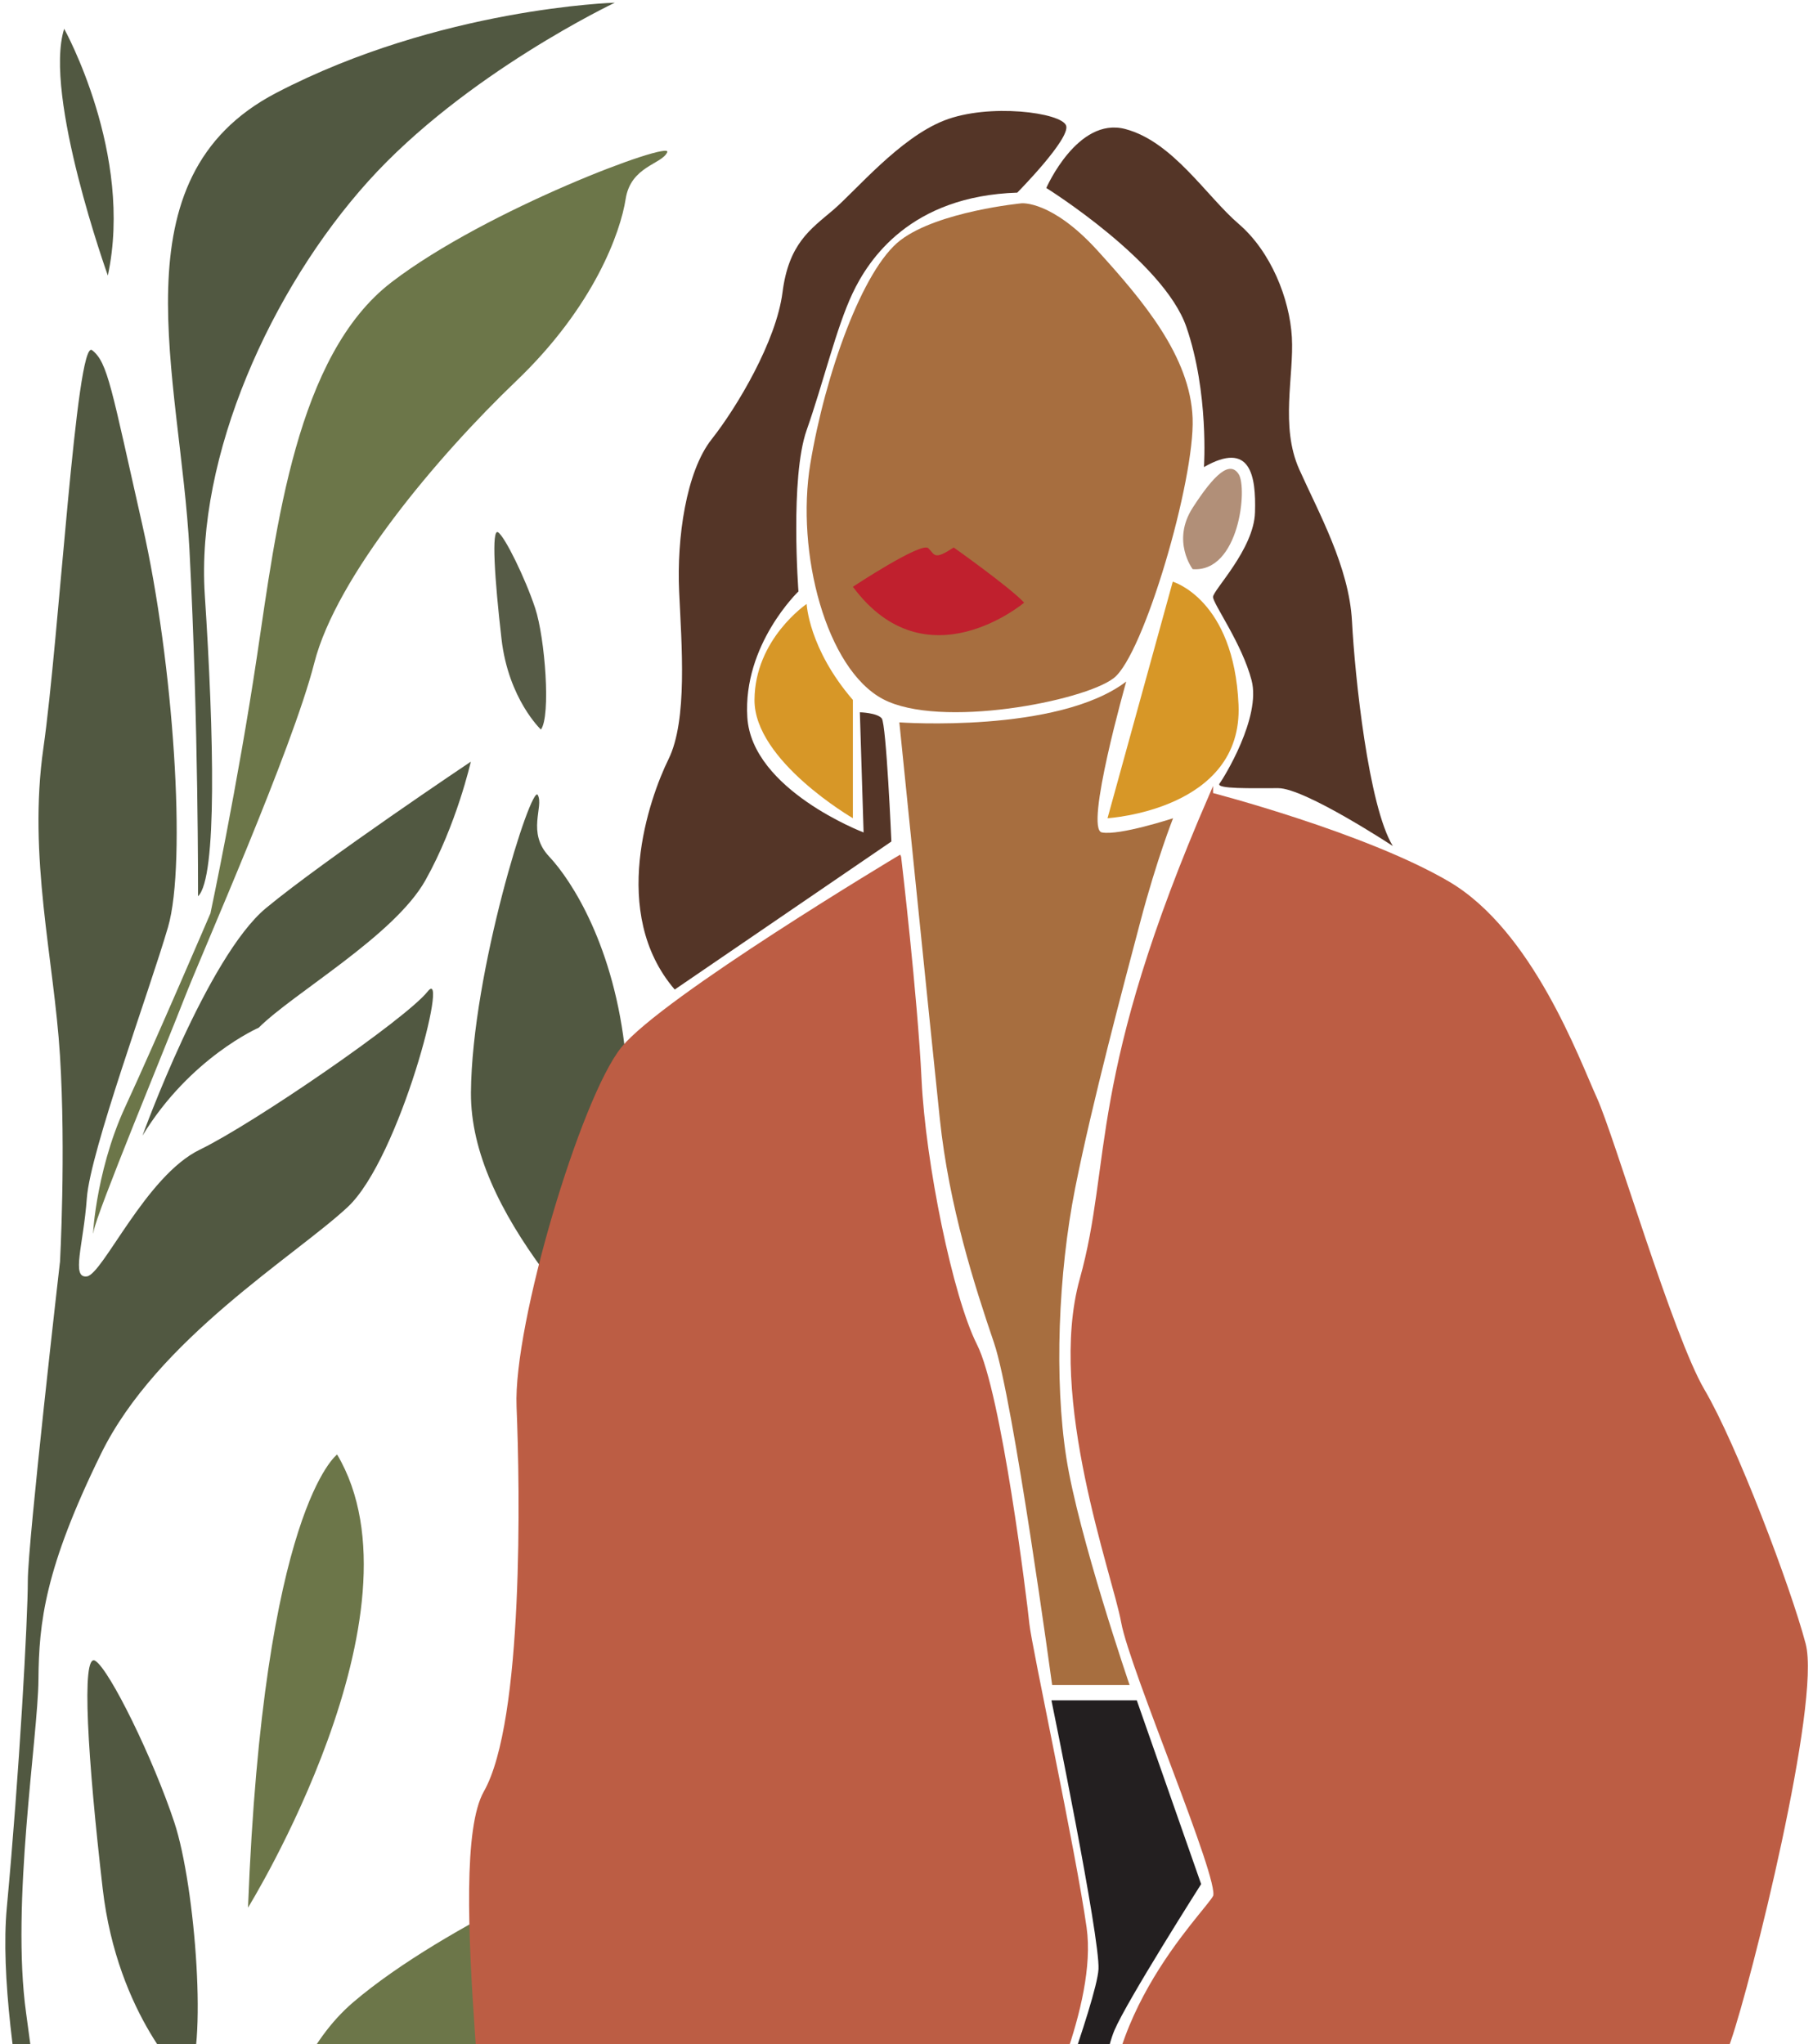 <svg width="322" height="363" viewBox="0 0 322 363" fill="none" xmlns="http://www.w3.org/2000/svg">
<path d="M181.496 36.103C181.496 36.103 186.832 35.598 194.895 44.461C202.952 53.324 211.415 63.295 211.815 74.276C212.215 85.256 203.155 116.278 197.813 120.408C192.476 124.538 166.89 129.474 156.814 124.138C146.738 118.801 141.304 98.151 143.92 82.333C146.542 66.521 153.189 47.785 159.935 42.645C166.681 37.506 181.49 36.096 181.49 36.096L181.496 36.103Z" fill="#A76E3F"/>
<path d="M151.478 104.196C151.478 104.196 163.664 96.139 164.877 97.345C166.083 98.551 165.849 99.518 169.389 97.222C169.389 97.222 179.378 104.294 181.896 107.015C181.896 107.015 164.471 121.719 151.478 104.196Z" fill="#C0202E"/>
<path d="M208.289 103.291L196.705 145.292C196.705 145.292 220.777 143.883 219.971 125.147C219.165 106.411 208.289 103.291 208.289 103.291Z" fill="#D79727"/>
<path d="M143.267 107.242C143.267 107.242 143.618 115.176 151.478 124.292V145.292C151.478 145.292 133.949 135.118 134.004 124.292C134.053 113.465 143.273 107.242 143.273 107.242H143.267Z" fill="#D79727"/>
<path d="M180.69 34.189C180.69 34.189 190.156 24.618 189.35 22.303C188.544 19.989 175.649 18.272 167.69 21.399C159.732 24.519 151.977 33.887 147.945 37.316C143.914 40.738 140.085 43.261 138.977 51.921C137.87 60.581 130.921 72.27 126.384 78.012C121.854 83.755 120.186 95.548 120.617 105.014C121.048 114.481 122.156 127.874 118.727 134.823C115.305 141.772 108.153 162.12 119.835 175.717L158.316 149.429C158.316 149.429 157.412 128.576 156.605 127.572C155.799 126.563 152.715 126.483 152.715 126.483L153.38 147.822C153.38 147.822 133.536 140.27 132.73 127.375C131.924 114.481 141.809 105.02 141.809 105.02C141.809 105.02 140.288 84.844 143.261 76.394C146.234 67.949 148.518 58.242 151.404 52.118C154.291 45.988 161.745 34.81 180.684 34.207L180.69 34.189Z" fill="#543527"/>
<path d="M185.829 33.382C185.829 33.382 191.369 20.691 199.832 22.906C208.295 25.122 214.278 34.853 219.996 39.759C225.72 44.664 229.043 53.029 229.443 59.873C229.844 66.724 227.326 75.686 230.754 83.342C234.177 90.999 239.618 100.669 240.122 110.338C240.627 120.008 243.046 143.175 247.373 150.229C247.373 150.229 231.758 139.956 227.025 139.956C222.291 139.956 215.841 140.128 216.598 139.131C217.355 138.14 224.002 127.363 222.291 120.814C220.58 114.265 215.441 107.218 215.441 106.005C215.441 104.793 222.691 97.542 222.895 90.999C223.098 84.45 222.088 78.209 213.828 82.942C213.828 82.942 214.733 69.746 210.708 58.064C206.676 46.382 185.829 33.382 185.829 33.382Z" fill="#543527"/>
<path d="M211.828 101.069C211.828 101.069 208.012 96.077 211.828 90.162C215.644 84.247 218.401 81.724 219.996 84.198C221.59 86.666 220.1 101.672 211.828 101.069Z" fill="#B18F78"/>
<path d="M159.738 128.274C159.738 128.274 187.841 130.287 200.028 121.023C200.028 121.023 192.575 147.213 195.695 147.816C198.816 148.419 208.344 145.299 208.344 145.299C208.344 145.299 205.463 152.549 202.539 163.635C199.616 174.714 193.978 195.77 190.956 210.979C187.934 226.188 187.226 245.047 189.392 258.889C191.559 272.732 200.625 299.223 200.625 299.223H186.869C186.869 299.223 179.975 248.555 176.553 238.485C173.131 228.41 168.558 214.309 166.914 198.644C165.271 182.98 159.731 128.286 159.731 128.286L159.738 128.274Z" fill="#A76E3F"/>
<path d="M215.139 141.064C215.139 141.064 242.338 148.118 257.141 156.778C271.95 165.438 280.21 188.205 283.331 195.056C286.451 201.906 296.828 237.365 302.466 246.93C308.104 256.501 317.675 281.681 320.396 291.954C323.116 302.227 310.726 351.885 307.101 362.361C303.476 372.837 276.48 447.78 263.585 455.234C250.691 462.687 204.054 410.512 198.213 385.528C192.372 360.545 214.431 339.594 215.742 336.775C217.053 333.956 200.934 296.379 199.426 288.021C197.918 279.662 186.229 248.13 192.07 227.179C197.911 206.227 193.178 191.621 215.139 141.052V141.064Z" fill="#BC5D44" stroke="#BD5D44" stroke-width="0.616" stroke-miterlimit="10"/>
<path d="M35.173 159.16C35.173 159.16 35.266 128.606 33.653 97.683C32.04 66.761 20.056 31.603 49.065 16.493C78.074 1.382 109.199 0.478 109.199 0.478C109.199 0.478 82.61 13.071 65.382 32.207C48.154 51.343 34.761 80.96 36.373 105.636C37.986 130.317 38.602 155.867 35.173 159.153V159.16Z" fill="#515841"/>
<path d="M19.152 48.93C19.152 48.93 7.667 16.899 11.397 5.112C11.397 5.112 23.787 27.375 19.152 48.93Z" fill="#515841"/>
<path d="M10.652 224.187C10.652 224.187 11.723 204.663 10.652 187.436C9.581 170.208 4.927 152.223 7.71 132.81C10.492 113.397 13.551 60.021 16.351 62.181C19.152 64.342 19.779 68.933 25.307 93.332C30.834 117.73 33.179 153.189 29.843 164.625C26.507 176.055 16.019 204.46 15.422 212.77C14.825 221.085 12.597 226.994 15.422 226.655C18.247 226.317 25.904 208.794 35.469 204.159C45.04 199.524 72.035 180.991 75.962 176.055C79.889 171.119 71.026 205.667 61.757 214.333C52.487 222.993 27.91 237.802 17.939 258.15C7.968 278.499 6.903 288.101 6.829 298.256C6.755 308.412 1.924 338.03 4.638 357.468C7.359 376.911 10.781 407.834 11.082 408.739C11.384 409.643 -1.006 362.502 1.21 338.732C3.426 314.961 4.94 287.559 4.94 280.709C4.94 273.858 10.639 224.181 10.639 224.181L10.652 224.187Z" fill="#515841"/>
<path d="M37.383 162.151C37.383 162.151 42.221 139.384 45.643 116.518C49.065 93.652 52.604 63.099 69.524 50.124C86.438 37.143 119.441 24.858 118.506 27.024C117.57 29.191 112.031 29.492 111.12 35.333C110.215 41.175 105.58 54.371 91.676 67.666C77.778 80.96 59.744 102.318 55.817 117.73C51.89 133.143 35.875 169.205 32.748 177.262C29.627 185.318 16.936 215.94 16.634 218.66C16.333 221.381 16.714 208.486 22.217 196.601C27.719 184.715 37.389 162.151 37.389 162.151H37.383Z" fill="#6C7649"/>
<path d="M36.577 469.107C36.577 469.107 40.202 446.118 42.412 423.105C44.621 400.091 46.542 369.39 62.742 355.535C78.948 341.68 111.249 327.659 110.431 329.875C109.606 332.085 104.091 332.682 103.494 338.566C102.897 344.45 98.97 357.868 85.792 371.883C72.614 385.898 55.737 408.173 52.629 423.776C49.521 439.372 35.438 476.235 32.742 484.445C30.052 492.656 18.998 523.911 18.838 526.638C18.678 529.371 18.377 516.476 23.245 504.314C28.108 492.151 36.571 469.107 36.571 469.107H36.577Z" fill="#6C7649"/>
<path d="M152.278 288.187C152.278 288.187 137.29 270.387 121.355 253.633C105.42 236.879 83.49 215.318 83.643 193.997C83.797 172.676 94.384 139.088 95.51 141.162C96.643 143.231 93.479 147.791 97.529 152.094C101.579 156.396 109.144 168.164 111.095 187.3C113.046 206.436 118.813 233.783 128.556 246.351C138.3 258.92 156.913 293.714 161.35 301.131C165.788 308.548 182.148 337.378 184.111 339.286C186.069 341.194 176.135 332.971 170.133 321.332C164.138 309.686 152.278 288.193 152.278 288.193V288.187Z" fill="#515841"/>
<path d="M25.307 201.654C25.307 201.654 36.78 169.906 47.255 161.24C57.731 152.58 83.619 135.253 83.619 135.253C83.619 135.253 81.102 146.437 75.562 156.304C70.023 166.176 52.093 176.35 45.95 182.493C45.95 182.493 33.782 187.768 25.313 201.647L25.307 201.654Z" fill="#515841"/>
<path d="M96.071 129.548C96.071 129.548 90.31 124.15 89.073 113.483C87.842 102.817 87.257 93.781 88.457 94.52C89.658 95.265 93.277 102.644 95.043 107.969C96.81 113.293 97.85 127.166 96.071 129.548Z" fill="#565B46"/>
<path d="M33.149 369.599C33.149 369.599 20.857 358.083 18.235 335.346C15.607 312.61 14.364 293.339 16.918 294.914C19.472 296.496 27.191 312.234 30.957 323.59C34.724 334.946 36.946 364.521 33.149 369.599Z" fill="#515841"/>
<path d="M59.873 258.28C59.873 258.28 46.763 267.912 44.049 338.744C44.049 338.744 76.492 286.285 59.873 258.28Z" fill="#6C7649"/>
<path d="M186.734 301.931H201.9L213.33 334.565C213.33 334.565 200.134 355.313 197.918 360.551C195.702 365.789 190.864 389.363 206.178 407.089C206.178 407.089 198.927 413.232 197.315 417.263C195.702 421.295 199.734 428.342 195.099 436.098C190.464 443.853 186.833 456.446 182.149 459.265C177.471 462.084 140.504 455.234 140.806 452.815C141.107 450.396 150.98 443.847 156.218 440.425C161.456 437.002 184.051 383.657 184.051 383.657C184.051 383.657 194.797 355.209 195.099 349.669C195.4 344.13 186.74 301.925 186.74 301.925L186.734 301.931Z" fill="#231F20"/>
<path d="M159.738 152.198C159.738 152.198 117.736 177.323 110.584 186.192C103.432 195.056 91.448 235.248 92.051 249.755C92.654 264.262 93.362 305.661 86.21 318.254C79.058 330.847 89.331 392.982 86.21 403.113C83.09 413.244 90.814 451.221 99.443 459.277C108.073 467.334 149.465 447.872 158.082 434.436C166.699 420.999 180.696 386.15 182.511 381.214C184.327 376.277 194.6 355.929 192.685 342.332C190.771 328.736 182.917 292.372 182.511 288.341C182.111 284.309 177.575 247.447 173.242 238.885C168.909 230.324 164.077 206.553 163.369 191.744C162.661 176.935 159.744 152.211 159.744 152.211L159.738 152.198Z" fill="#BC5D44" stroke="#BD5D44" stroke-width="0.616" stroke-miterlimit="10"/>
</svg>
